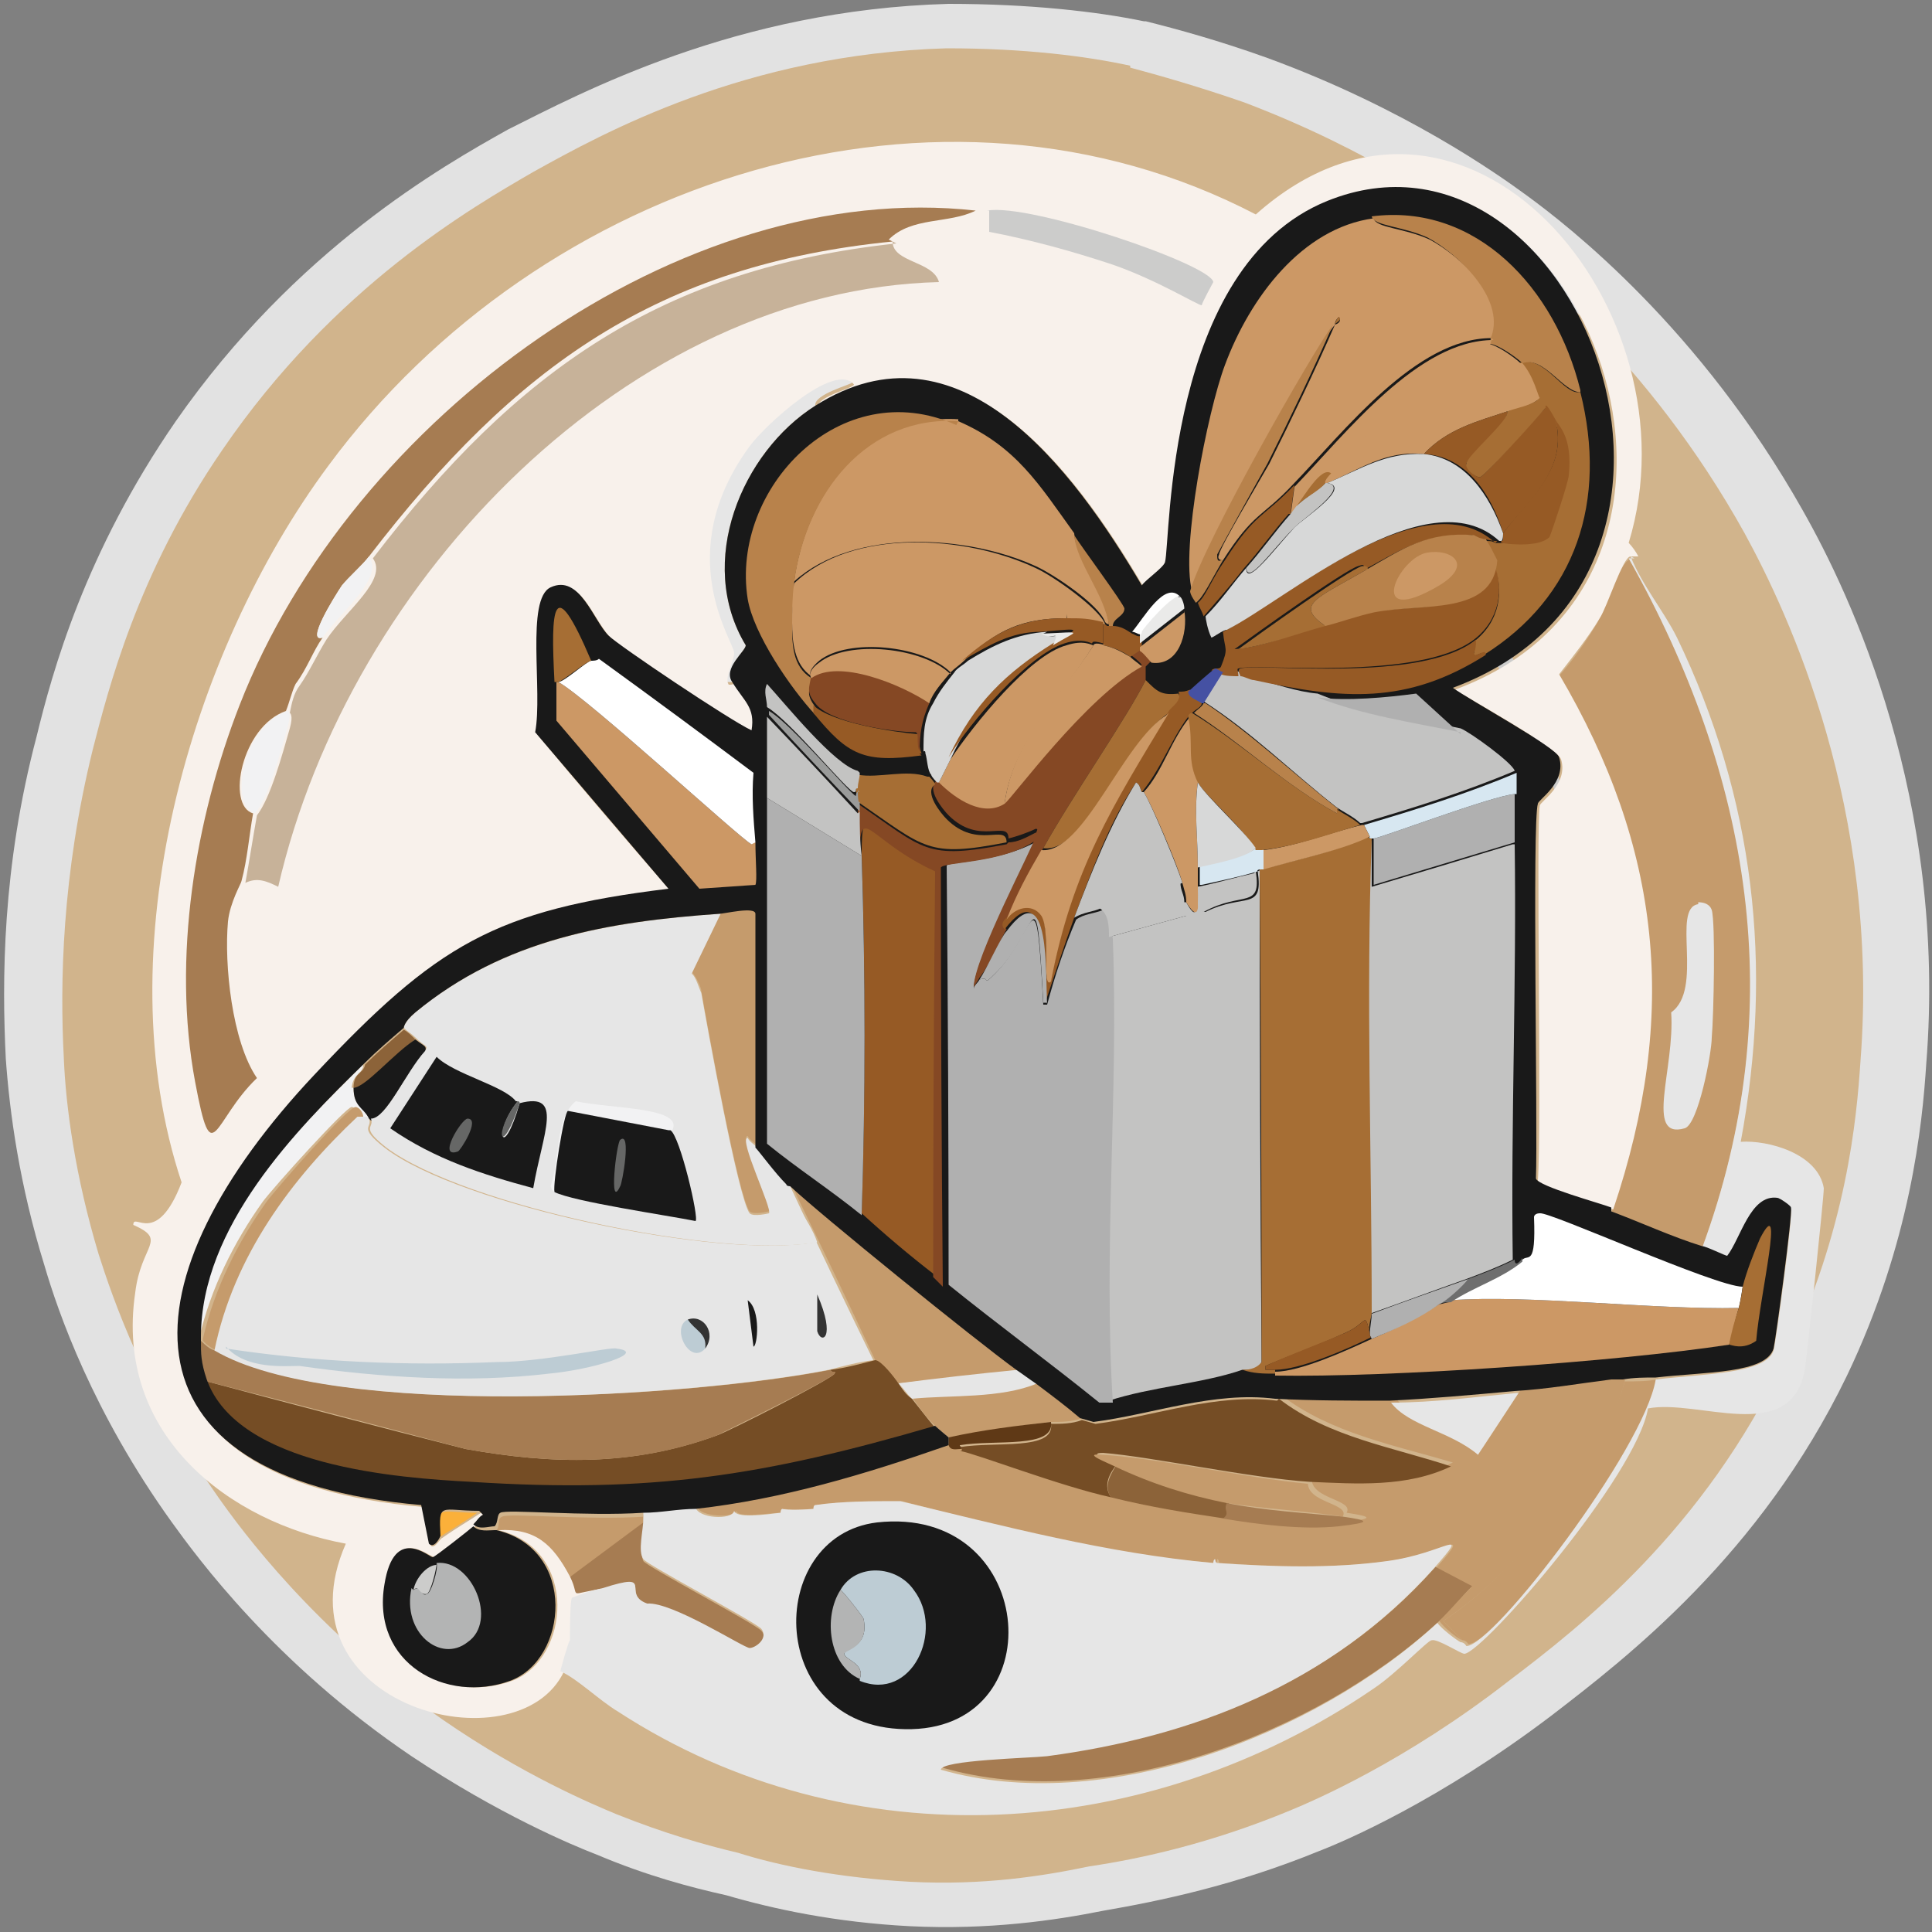 <?xml version="1.0" encoding="UTF-8"?><svg id="uuid-6ed90b05-a84b-4267-b07b-9264316aa489" xmlns="http://www.w3.org/2000/svg" viewBox="0 0 100 100"><rect x="0" y="0" width="100" height="100" fill="#808080" stroke="none"/><defs><style>.uuid-5c9bf6f5-909f-4cf7-9ace-f59d96560f7d{fill:#f2f2f3;}.uuid-5c9bf6f5-909f-4cf7-9ace-f59d96560f7d,.uuid-f8a794c2-5e5d-4012-9e64-eb3b9f0e9be1,.uuid-ac33a369-7a6b-420c-bc91-16b39910747a,.uuid-f8b10736-08ec-42f7-a3d5-43b2b2862298,.uuid-91470acf-7895-4985-87b2-b49be371c78f,.uuid-f56e3cbf-7a99-453e-bcb4-c462cb7c8841,.uuid-c8f9ddf1-fb63-4bec-9524-d1f078ea8f2a,.uuid-45ef1aac-7151-48e2-b443-ce65d4532773,.uuid-a67f0828-cee2-488d-977a-4a5b3153d079,.uuid-c3923acd-0cbf-4df3-9101-d12de0c34e3a,.uuid-381ac4a6-ce59-4199-ac67-d939b8e3d3b2,.uuid-31000b4f-116c-4431-be8b-b19d5c171c3d,.uuid-ab4c5e01-baaf-43b8-838b-7c4df7e19b78,.uuid-cf3bcee4-273c-4387-912b-09989e104b76,.uuid-ff0456f2-dc63-4c32-86e9-bf8fb4809536,.uuid-c6990f3f-b3b7-4d2e-8cbc-95d95506ca7c,.uuid-54694dde-12da-47f1-b3a8-8c875c4de221,.uuid-95dd3975-9733-4685-bd53-dab3e7d1eae8,.uuid-bb7dc467-895c-4cb5-9f6b-c5350811c334,.uuid-be77d401-e432-4ae8-9766-decf43c2991c,.uuid-f56960f3-5416-4b40-b40e-e2ccea5a91af,.uuid-84eb26d2-40e1-425f-8a88-565f9b9ef1d9,.uuid-7f298e5b-46ed-4659-be73-414766bc2081,.uuid-ae356e49-84f7-447b-91fb-034d33f9c87b,.uuid-8c8d05bf-8bad-499c-bf5f-7877d1b9126b,.uuid-1f21928e-3544-4d8e-a35a-d9ee441eb95b,.uuid-713c5962-4497-491c-a597-b06700d7db86,.uuid-2f4c33d3-d022-4357-bd34-f02d0d35d8f3,.uuid-501cc896-f55b-41a3-b698-38d0f0c5c9cc,.uuid-217df9d7-915c-42a4-ae2f-a18601ef06c7,.uuid-fdd0ae13-ddf3-42d1-9af0-eb066ea8e1d5,.uuid-699c8486-750f-40c7-af98-92b92f395430{stroke-width:0px;}.uuid-f8a794c2-5e5d-4012-9e64-eb3b9f0e9be1{fill:#c7b299;}.uuid-ac33a369-7a6b-420c-bc91-16b39910747a{fill:#b3b4b4;}.uuid-f8b10736-08ec-42f7-a3d5-43b2b2862298{fill:#6e6e6e;}.uuid-91470acf-7895-4985-87b2-b49be371c78f{fill:#754d25;}.uuid-f56e3cbf-7a99-453e-bcb4-c462cb7c8841{fill:#a66e34;}.uuid-c8f9ddf1-fb63-4bec-9524-d1f078ea8f2a{fill:#c59b6c;}.uuid-45ef1aac-7151-48e2-b443-ce65d4532773{fill:#f8f1eb;}.uuid-a67f0828-cee2-488d-977a-4a5b3153d079{fill:#9a9b9a;}.uuid-c3923acd-0cbf-4df3-9101-d12de0c34e3a{fill:#e6e6e6;}.uuid-381ac4a6-ce59-4199-ac67-d939b8e3d3b2{fill:#965a25;}.uuid-31000b4f-116c-4431-be8b-b19d5c171c3d{fill:#a67c52;}.uuid-ab4c5e01-baaf-43b8-838b-7c4df7e19b78{fill:#bdccd4;}.uuid-cf3bcee4-273c-4387-912b-09989e104b76{fill:#cc9865;}.uuid-ff0456f2-dc63-4c32-86e9-bf8fb4809536{fill:#d7d8d8;}.uuid-c6990f3f-b3b7-4d2e-8cbc-95d95506ca7c{fill:#666766;}.uuid-54694dde-12da-47f1-b3a8-8c875c4de221{fill:#8c6339;}.uuid-95dd3975-9733-4685-bd53-dab3e7d1eae8{fill:#333;}.uuid-bb7dc467-895c-4cb5-9f6b-c5350811c334{fill:#cccccb;}.uuid-be77d401-e432-4ae8-9766-decf43c2991c{fill:#fff;}.uuid-f56960f3-5416-4b40-b40e-e2ccea5a91af{fill:#c3c3c2;}.uuid-84eb26d2-40e1-425f-8a88-565f9b9ef1d9{fill:#b0b0b0;}.uuid-7f298e5b-46ed-4659-be73-414766bc2081{fill:#e2e2e2;}.uuid-ae356e49-84f7-447b-91fb-034d33f9c87b{fill:#d7e7f1;}.uuid-8c8d05bf-8bad-499c-bf5f-7877d1b9126b{fill:#854824;}.uuid-1f21928e-3544-4d8e-a35a-d9ee441eb95b{fill:#d1b48c;}.uuid-713c5962-4497-491c-a597-b06700d7db86{fill:#eaeae9;}.uuid-2f4c33d3-d022-4357-bd34-f02d0d35d8f3{fill:#b8824b;}.uuid-501cc896-f55b-41a3-b698-38d0f0c5c9cc{fill:#4551a3;}.uuid-217df9d7-915c-42a4-ae2f-a18601ef06c7{fill:#5f3916;}.uuid-fdd0ae13-ddf3-42d1-9af0-eb066ea8e1d5{fill:#191919;}.uuid-699c8486-750f-40c7-af98-92b92f395430{fill:#fbb03a;}</style></defs><path class="uuid-7f298e5b-46ed-4659-be73-414766bc2081" d="M59.3,1.1c1.6.4,3.8,1,6.3,1.9,7.1,2.6,11.9,6,13.4,7.1,2.2,1.6,9,6.9,14.3,16.3,2.5,4.4,7.5,15,6.4,28.7-.2,3.1-.8,9.2-4.1,16.1-4.5,9.3-11.4,14.6-15.3,17.6-5.8,4.4-10.7,6.5-12,7-4.4,1.8-8.3,2.6-11.2,3.1-2.5.5-5.9,1-10,.8-3.9-.2-7.1-.9-9.5-1.6-1.8-.4-4.1-1-6.7-2.1-1.3-.5-5.1-2.1-9.6-5.1-7.1-4.8-11.1-10.3-12.4-12.1-4.1-5.7-5.9-10.9-6.6-13.3-1.3-4.2-1.8-7.9-2-10.7-.2-4-.2-9.9,1.6-16.7.8-3.3,2.5-9.5,7.2-16.3,6.2-8.9,13.8-13.2,17.2-15.1C30.1,4.8,38.1.5,49.1.2c4.2,0,7.7.4,10.1.9Z"/><path class="uuid-1f21928e-3544-4d8e-a35a-d9ee441eb95b" d="M58.5,3.5c1.5.4,3.6,1,5.9,1.8,6.6,2.5,11.1,5.7,12.5,6.8,2,1.5,8.4,6.5,13.4,15.5,2.3,4.2,7,14.3,6,27.3-.2,3-.7,8.7-3.9,15.4-4.2,8.9-10.6,13.9-14.3,16.7-5.4,4.2-10.1,6.2-11.3,6.7-4.1,1.7-7.7,2.5-10.4,2.9-2.4.5-5.5,1-9.3.8-3.6-.2-6.7-.8-8.9-1.5-1.7-.4-3.8-1-6.3-2-1.2-.5-4.8-2-9-4.9-6.6-4.6-10.4-9.8-11.6-11.5-3.8-5.4-5.5-10.4-6.2-12.6-1.2-4-1.7-7.6-1.8-10.2-.2-3.8-.1-9.4,1.5-15.9.8-3.1,2.3-9.1,6.7-15.5,5.8-8.5,13-12.6,16.1-14.4,3.6-2,11-6.1,21.4-6.4,4,0,7.2.4,9.5.9Z"/><path class="uuid-bb7dc467-895c-4cb5-9f6b-c5350811c334" d="M81.2,43.2c-1.1-4.1-4.1-10.2-6.8-13.5-5.3-6.6-15.7-12-24.1-12.2-8.5-.2-18.8,4.8-24.5,11.1-3,3.4-6,8.8-7.4,13.2-.4,0,0-.9,0-1,1.2-5.2,2.9-9,6.5-13,4.9-5.4,14-10.4,21.2-11.2,13.4-1.4,28.1,7.3,33.3,19.8.4,1,2.1,6.2,2,6.8,0,0-.2,0-.3.1Z"/><path class="uuid-bb7dc467-895c-4cb5-9f6b-c5350811c334" d="M36.4,84.6c9.8,2.7,17.9,2.7,27.6-.5l.2.2c-2.2.7-4.3,1.9-6.5,2.5-6.1,1.6-13.1,1.1-19.1-.9-.8-.3-2.8-1-2.3-1.2Z"/><path class="uuid-31000b4f-116c-4431-be8b-b19d5c171c3d" d="M33.3,78.7c.1.5-.2,1.7,0,2.1.2.3,5.7,3.2,6.1,3.6.4.4-.2,1-.6,1-.3,0-4-2.4-5.3-2.3-1.4-.6.5-1.8-2.3-.8-2.2.3-1.3.6-1.9-.6l3.9-2.9Z"/><path class="uuid-c8f9ddf1-fb63-4bec-9524-d1f078ea8f2a" d="M33.3,78.4v.4l-3.9,2.9c-.9-1.7-1.8-2.5-3.7-2.5.2-.2,0-.6.3-.7.3-.2,4.4.2,7.4,0Z"/><path class="uuid-699c8486-750f-40c7-af98-92b92f395430" d="M24.7,78.3c-.7.5-1.4.9-2,1.3-.1-1.8,0-1.3,2-1.3Z"/><path class="uuid-c8f9ddf1-fb63-4bec-9524-d1f078ea8f2a" d="M83.5,71.5c-1.6,4-4.4,7.6-7.3,10.7l-1.9-1c2-2.3.5-.8-2.4-.4-2.9.4-5.9.3-8.8.1,0,0,0-.2-.1-.2,0,0,0,.2-.1.2-5.5-.4-10.9-1.8-16.2-3.2-1.5,0-3,0-4.4.2,0,0,0,.2-.1.2-1.3.1-1.5,0-1.6,0,0,0,0,.2-.1.2-.7,0-2.3.3-2.4-.1-.1.4-1.9.3-2-.2,4.5-.5,8.8-1.8,13.1-3.3,0,.4.4.2.6.2,1,.2,5.1,1.8,7.8,2.4,1.9.5,3.9.8,5.9,1.1,1.9.2,4.1.6,6,.4,1.7-.2,1.5-.3.2-.5.4-.7-1.9-.7-1.8-1.8,2.4.2,5.1.3,7.3-.8-3-.9-6.3-1.5-8.9-3.5,2,0,3.9.2,5.9.1.8,1.2,3,1.5,4.5,2.7l2.1-3.2c1.6-.1,3.3-.4,5-.6Z"/><path class="uuid-31000b4f-116c-4431-be8b-b19d5c171c3d" d="M76.2,82.1c-.6.6-1.1,1.3-1.7,1.8-6.4,5.9-17.4,10-25.7,7.6,0-.5,4.6-.6,5.5-.7,7.5-1,14.7-3.7,20-9.7l1.9,1Z"/><path class="uuid-c8f9ddf1-fb63-4bec-9524-d1f078ea8f2a" d="M85.8,71.3c-.6,3.6-8.4,13.8-9.8,13.8,0,0-.1-.2-.3-.2l-1-1c3.7-2.4,8.1-8,9.4-12.4.6,0,1.1,0,1.7-.1Z"/><path class="uuid-c8f9ddf1-fb63-4bec-9524-d1f078ea8f2a" d="M84.1,71.5c-1.2,4.5-5.7,10-9.4,12.4l1,1c-.3-.1-1-.7-1.2-1,.6-.6,1.1-1.2,1.7-1.8,2.9-3.1,5.7-6.7,7.3-10.7.2,0,.4,0,.6,0Z"/><path class="uuid-91470acf-7895-4985-87b2-b49be371c78f" d="M66.2,72.4c2.6,2,5.9,2.5,8.9,3.5-2.3,1.1-4.9.9-7.3.8-3.1-.2-8.2-1.3-10.7-1.5-.9,0,.4.4.7.6-.4.5-.7,1.1-.3,1.7-2.7-.6-6.8-2.2-7.8-2.4.2,0,0-.2,0-.2,1.8-.3,4.9.2,4.7-1.2.5,0,1.1,0,1.6-.2l.7.2c3.1-.4,6.2-1.6,9.4-1.2Z"/><path class="uuid-c8f9ddf1-fb63-4bec-9524-d1f078ea8f2a" d="M39.2,59.3c-.2-.2-.4-.3-.5-.5-.5,0,1.3,3.7,1.1,3.9,0,0-.8.2-1,0-.6-.8-2.2-9.7-2.5-11.4,0-.2-.3-.8-.5-1l1.5-3.1c.3,0,1.8-.5,2,0v12.1Z"/><path class="uuid-c3923acd-0cbf-4df3-9101-d12de0c34e3a" d="M78.6,72.1l-2.1,3.2c-1.4-1.2-3.6-1.5-4.5-2.7,2.2,0,4.4-.3,6.5-.5Z"/><path class="uuid-c8f9ddf1-fb63-4bec-9524-d1f078ea8f2a" d="M52.7,70.9q-3.1.4-6.2.7c-.2-.3-.9-1.1-1.2-1.2q-2.1-4.5-4.3-9c1.6,1.5,9.6,7.8,11.7,9.5Z"/><path class="uuid-c8f9ddf1-fb63-4bec-9524-d1f078ea8f2a" d="M56,73.4c-.5.2-1.1.2-1.6.2-1.8.2-3.5.5-5.3.8,0,0-.6-.5-.7-.6-.5-.5-.8-.9-1.2-1.5,2.1-.2,4.7,0,6.5-.8.8.6,1.5,1.2,2.3,1.8Z"/><path class="uuid-c3923acd-0cbf-4df3-9101-d12de0c34e3a" d="M53.7,71.6c-1.9.8-4.5.6-6.5.8-.3-.3-.4-.5-.7-.8q3.1-.4,6.2-.7c.3.2.7.5,1,.7Z"/><path class="uuid-217df9d7-915c-42a4-ae2f-a18601ef06c7" d="M54.4,73.6c.2,1.4-2.9.9-4.7,1.2-.1,0,.2.2,0,.2-.2,0-.5.1-.6-.2,0-.1,0-.3,0-.4,1.8-.4,3.5-.6,5.3-.8Z"/><path class="uuid-c8f9ddf1-fb63-4bec-9524-d1f078ea8f2a" d="M84.3,28.9c6.4,11.2,8.4,23.2,3.8,35.7-1.6-.5-3.2-1.2-4.7-1.8,3.4-10.1,2.5-18.7-2.8-27.7.8-.9,1.5-1.9,2.1-2.9.3-.6,1.2-3.1,1.6-3.2Z"/><path class="uuid-c3923acd-0cbf-4df3-9101-d12de0c34e3a" d="M87.9,46.7c.3,0,.6.1.7.4.2.7.1,5.5,0,6.6,0,.8-.7,4.5-1.4,4.7-2.1.6-.5-3.1-.7-6,1.7-1.2,0-5.4,1.4-5.6Z"/><path class="uuid-c3923acd-0cbf-4df3-9101-d12de0c34e3a" d="M42.2,21c-3.8,2.4-6.2,8.1-3.6,12.4,0,.3-1.1,1.1-.7,1.9,0,0-.3,0-.3,0-.1-.3.4-1.2.3-1.6,0-.6-3.4-5,.8-10.7.8-1.1,4.4-4.3,5.4-3.2,0,.1-2,.6-1.9,1.2Z"/><path class="uuid-45ef1aac-7151-48e2-b443-ce65d4532773" d="M84.7,28.8c-.1,0-.2,0-.3,0-.4,0-1.2,2.6-1.6,3.2-.6,1-1.4,2-2.1,2.9,5.3,9,6.2,17.6,2.8,27.7-.6-.2-3.8-1.1-3.9-1.5.2-2.6-.1-18.5.1-19.4,0-.2,1.5-1.1,1.1-2.4-.2-.6-4.7-3.1-5.5-3.6,16-5.9,6.4-30.4-6.5-25.2-8.4,3.4-8.1,17.6-8.4,18.7,0,.2-1,.9-1.2,1.2-3.6-6.1-9.4-14-16.9-9.3,0-.6,1.9-1,1.9-1.2-1-1.2-4.6,2.1-5.4,3.2-4.1,5.6-.8,10.1-.8,10.7,0,.4-.5,1.3-.3,1.6,0,.1.3,0,.3,0,.6,1,1.2,1.3,1,2.5-1.1-.5-6.9-4.4-7.4-4.9-.9-.9-1.5-3.2-3-2.5-1.4.6-.4,5.4-.8,7.5q3.4,4.1,6.9,8.1c-9.1,1.2-12,2.9-18.3,9.6-9.9,10.5-10.7,20.9,5.5,22.3l.4,2c.2.2.5-.4.6-.4.7-.5,1.4-.9,2-1.3l.2.2c-.2.1-.3.4-.5.5,0,0-2,1.6-2.1,1.6-.3,0-2-1.7-2.5,1.4-.7,4.1,3.2,6.2,6.5,5,3-1.1,3.5-6.8-.7-7.8h0c1.9-.1,2.8.7,3.7,2.4.6,1.2-.3.9,1.9.6-.5.2-1.1.4-1.6.5-.2.2,0,1.8-.1,2.2,0,.2-.4,1.6-.5,1.6-2.4,5.1-15,1.8-11.3-6.6-6-1.1-12-5.6-10.9-13,.3-2.5,1.7-2.7-.1-3.5,0-.7,1.2,1.2,2.5-2.2-4-12,.4-27.4,7.6-37.1,11-14.9,31.7-21.5,48-13,10.8-9.6,23,4.9,19.3,17,.2.2.4.5.5.7Z"/><path class="uuid-f8a794c2-5e5d-4012-9e64-eb3b9f0e9be1" d="M46.2,12.5c0,1.1,2.1,1,2.4,2.1-15.9.4-30.5,15.2-34.2,31.3-.6-.3-1.1-.5-1.7-.2.2-1.1.4-2.4.6-3.5.7-.9,1.3-3.1,1.7-4.5.2-.7,0-.8,0-.8.1-.5.2-1,.5-1.4.5-.7.9-1.6,1.4-2.4,1-1.5,3.2-3.1,2.4-4.2,7.5-9.8,15-15,27.1-16.3Z"/><path class="uuid-31000b4f-116c-4431-be8b-b19d5c171c3d" d="M46.2,12.5c-12.1,1.2-19.5,6.4-27.1,16.3-.3.4-1,1.1-1.4,1.5-.4.6-1.9,3-1,2.7-.5.7-.8,1.6-1.4,2.4-.2.4-.3.9-.5,1.4-2.3.8-3.1,4.9-1.7,5.3-.2,1.1-.3,2.4-.6,3.5,0,.1-.6,1.1-.7,2.1-.2,2.2.2,6.2,1.5,8.1-2.3,2.2-2.3,5-3.2.2-1.2-6.4,0-13.6,2.3-19.5,5.8-14.9,22.9-27.3,38.1-25.6-1.4.7-3.3.3-4.5,1.5Z"/><path class="uuid-bb7dc467-895c-4cb5-9f6b-c5350811c334" d="M51.1,10.9c2.2-.4,11.6,2.8,11.7,3.7,0,0-.6,1.1-.6,1.2-.2,0-2.3-1.3-4.6-2.1-2.1-.7-4.3-1.3-6.4-1.7v-1.1Z"/><path class="uuid-5c9bf6f5-909f-4cf7-9ace-f59d96560f7d" d="M13.2,42.1c-1.4-.4-.6-4.6,1.7-5.3,0,0,.2,0,0,.8-.4,1.4-1,3.7-1.7,4.5Z"/><path class="uuid-5c9bf6f5-909f-4cf7-9ace-f59d96560f7d" d="M16.7,33c-.9.3.6-2.1,1-2.7.3-.4,1.1-1.1,1.4-1.5.8,1.1-1.4,2.8-2.4,4.2Z"/><path class="uuid-fdd0ae13-ddf3-42d1-9af0-eb066ea8e1d5" d="M25.7,79.2c4.2,1,3.7,6.7.7,7.8-3.3,1.2-7.2-.9-6.5-5,.5-3.1,2.3-1.4,2.5-1.4.1,0,2-1.5,2.1-1.6.3.3.8.2,1.1.2Z"/><path class="uuid-ac33a369-7a6b-420c-bc91-16b39910747a" d="M21.4,82.3c.4-.3.4.4.7.2.2,0,.6-1.3.5-1.6,1.8-.2,3.2,3,1.6,4.1-1.4,1.1-3.4-.5-2.9-2.8Z"/><path class="uuid-bb7dc467-895c-4cb5-9f6b-c5350811c334" d="M22.6,80.9c0,.3-.3,1.5-.5,1.6-.4.1-.4-.5-.7-.2.1-.6.7-1.3,1.2-1.3Z"/><path class="uuid-54694dde-12da-47f1-b3a8-8c875c4de221" d="M63.6,77.8c-.2.5.2.6-.2.8-2-.3-3.9-.6-5.9-1.1-.4-.6,0-1.2.3-1.7,1.8.9,3.8,1.6,5.8,1.9Z"/><path class="uuid-c8f9ddf1-fb63-4bec-9524-d1f078ea8f2a" d="M67.7,76.7c-.1,1.1,2.2,1.1,1.8,1.8-2-.3-4-.4-6-.7-2-.4-3.9-1-5.8-1.9-.4-.2-1.7-.7-.7-.6,2.5.1,7.5,1.2,10.7,1.5Z"/><path class="uuid-31000b4f-116c-4431-be8b-b19d5c171c3d" d="M69.5,78.5c1.4.2,1.5.3-.2.5-1.9.2-4.2-.1-6-.4.4-.3,0-.4.2-.8,2,.4,4,.5,6,.7Z"/><path class="uuid-c3923acd-0cbf-4df3-9101-d12de0c34e3a" d="M84.4,28.8c.6,1.5,1.7,2.8,2.4,4.2,4,8.3,5,17,3.3,26.1,1.4-.1,4,.6,4.3,2.4,0,.5-.9,9-1,9.5-.8,3.8-5.5,1.4-8.1,1.9-.6,3.5-8.5,12.6-9.5,12.7-.2,0-1.4-.8-1.7-.7-.2,0-1.8,1.7-3,2.5-11.7,8-27.1,9-39.1,1.2-1-.6-2.1-1.7-3-2.1,0,0,.4-1.5.5-1.6,0-.4,0-2,.1-2.2.5-.2,1.1-.4,1.6-.5,2.8-.9.9.3,2.3.8,1.3-.1,5,2.3,5.3,2.3.3,0,1-.5.6-1-.4-.4-5.9-3.3-6.1-3.6-.3-.4,0-1.5,0-2.1v-.4c.9,0,1.8-.1,2.7-.2.1.6,1.9.7,2,.2.1.4,1.6.2,2.4.1,0,0,0-.2.1-.2,0,0,.3.1,1.6,0,0,0,0-.2.1-.2,1.4-.2,2.9-.2,4.4-.2,5.4,1.3,10.7,2.7,16.2,3.2,0,0,0-.2.1-.2,0,0,0,.2.1.2,2.9.2,5.9.3,8.8-.1,3-.4,4.4-1.9,2.4.4-5.4,6-12.5,8.7-20,9.7-.9.1-5.5.2-5.5.7,8.3,2.4,19.3-1.7,25.7-7.6.2.3,1,.9,1.2,1,.2,0,.3.2.3.2,1.4,0,9.2-10.2,9.8-13.8,2.6-.3,5.7-.3,6.1-1.5.1-.3,1-6.9.9-7.3,0-.2-.6-.5-.7-.5-1.4-.2-1.9,2.1-2.6,3,0,0-1.1-.4-1.3-.5,4.6-12.5,2.5-24.5-3.8-35.7.1,0,.2,0,.3,0Z"/><path class="uuid-fdd0ae13-ddf3-42d1-9af0-eb066ea8e1d5" d="M45.4,78.8c8.2-.9,9.2,10.5,1.8,10.7-7.6.2-7.7-10-1.8-10.7Z"/><path class="uuid-ab4c5e01-baaf-43b8-838b-7c4df7e19b78" d="M44.5,86.9c.3-.8-.8-1-.8-1.3,0-.3,1.3-.3,1-1.8,0-.1-1.2-1.6-1.2-1.5.8-1.4,2.9-1.3,3.8,0,1.6,2.1-.1,5.8-2.8,4.7Z"/><path class="uuid-ac33a369-7a6b-420c-bc91-16b39910747a" d="M44.5,86.9c-1.6-.7-1.9-3.2-1-4.6,0-.1,1.2,1.4,1.2,1.5.3,1.5-1,1.6-1,1.8,0,.3,1.1.5.8,1.3Z"/><path class="uuid-91470acf-7895-4985-87b2-b49be371c78f" d="M45.3,70.4c.3,0,1,.9,1.2,1.2.2.3.4.6.7.8.4.5.7.9,1.2,1.5-8.9,2.6-14.7,3.5-24,2.9-3.8-.2-12.1-.8-13.7-5.3q6.7,1.8,13.4,3.5c4.5.8,8.6.9,13-.7.6-.2,5.9-2.9,6.1-3.2.1-.2-.2,0-.2-.2.8-.1,1.5-.3,2.3-.5Z"/><path class="uuid-31000b4f-116c-4431-be8b-b19d5c171c3d" d="M11.2,69.9c6.1,3.6,24.7,2.4,31.8,1,0,.2.3,0,.2.2-.2.3-5.5,2.9-6.1,3.2-4.3,1.6-8.5,1.5-13,.7q-6.7-1.8-13.4-3.5c-.3-.8-.3-1.2-.3-2.1.5.5.7.5.8.5Z"/><path class="uuid-5c9bf6f5-909f-4cf7-9ace-f59d96560f7d" d="M18.3,56.3c0,1,.5.9.8,1.6h-.5c0-.3-.2-.6-.4-.6-.3,0-4,4.1-4.6,4.9-1.5,2.1-2.7,4.5-3.3,7.1,0-5.7,4.8-10.6,8.5-14.2,0,.5-.5.4-.6,1.2Z"/><path class="uuid-c8f9ddf1-fb63-4bec-9524-d1f078ea8f2a" d="M18.7,57.8c-3.4,3.2-6.5,7.3-7.4,12.1,0,0-.3,0-.8-.5,0,0,0,0,0-.1.6-2.6,1.8-5,3.3-7.1.6-.8,4.2-4.9,4.6-4.9.2,0,.4.3.4.5Z"/><path class="uuid-c3923acd-0cbf-4df3-9101-d12de0c34e3a" d="M19.1,57.9c.2.5-.6.4.8,1.5,3.9,3,17.3,5.8,22.3,4.9-.4-1.1-1.6-2.4-1.5-3,0,0,.2,0,.2.1q2.1,4.5,4.3,9c-.8.1-1.5.3-2.3.5-7.1,1.4-25.7,2.6-31.8-1,1-4.9,4-8.9,7.4-12.1h.5Z"/><path class="uuid-ab4c5e01-baaf-43b8-838b-7c4df7e19b78" d="M11.7,69.8c4.6.7,9.3.9,14,.7,2.4,0,5.9-.8,6.2-.7,1.7.2-1.3,1.1-3.5,1.3-4.2.5-8.7.2-12.9-.4-.7,0-2.8.2-3.8-1Z"/><path class="uuid-ab4c5e01-baaf-43b8-838b-7c4df7e19b78" d="M36.5,69.8c-.8.9-1.8-1.1-.9-1.5.4.5,1,.7.9,1.5Z"/><path class="uuid-95dd3975-9733-4685-bd53-dab3e7d1eae8" d="M42.3,67c1,2.3.2,2.6,0,1.9,0-.1,0-1.9,0-1.9Z"/><path class="uuid-fdd0ae13-ddf3-42d1-9af0-eb066ea8e1d5" d="M38.7,67.3c.7.5.5,2.4.3,2.4l-.3-2.4Z"/><path class="uuid-95dd3975-9733-4685-bd53-dab3e7d1eae8" d="M36.5,69.8c.1-.8-.5-.9-.9-1.5.8-.3,1.5.7.9,1.5Z"/><path class="uuid-54694dde-12da-47f1-b3a8-8c875c4de221" d="M20.9,53.3c.2.1.4.3.6.5-1,.7-2.6,2.6-3.2,2.5,0-.8.5-.7.6-1.2.7-.7,1.3-1.2,2-1.8Z"/><path class="uuid-fdd0ae13-ddf3-42d1-9af0-eb066ea8e1d5" d="M19.1,57.9c-.3-.6-.8-.6-.8-1.6.6,0,2.1-1.8,3.2-2.5.5.4.6.3.5.7-1,1-2,3.4-2.8,3.5Z"/><path class="uuid-c3923acd-0cbf-4df3-9101-d12de0c34e3a" d="M37.3,47.3l-1.5,3.1c.2.1.4.8.5,1,.3,1.7,1.9,10.6,2.5,11.4.2.2,1,0,1,0,.2-.2-1.6-3.9-1.1-3.9.1.2.3.3.5.5.2.2,1,1.4,1.6,1.9-.1.5,1.1,1.8,1.5,3-5,.9-18.3-1.9-22.3-4.9-1.4-1.1-.6-1-.8-1.5.8,0,1.8-2.4,2.8-3.5.2-.3,0-.2-.5-.7-.2-.2-.4-.3-.6-.5,0,0,0-.3.6-.8,4.6-3.8,10.1-4.7,15.7-5.1Z"/><path class="uuid-5c9bf6f5-909f-4cf7-9ace-f59d96560f7d" d="M34.7,58.5l-5.2-1c-.2,0-.9,3.8-.7,4.2-.1,0-.2,0-.3-.3.5-1.4.2-3.5,1.3-4.4,1.9.4,5.6.3,5,1.5Z"/><path class="uuid-fdd0ae13-ddf3-42d1-9af0-eb066ea8e1d5" d="M26.8,57c-1.3,1.6-.8,3.2.1.1,2.3-.6,1.2,1.5.7,4.4-2.6-.7-5.1-1.5-7.4-3.1l2.4-3.7c.9.9,3.5,1.5,4.1,2.3Z"/><path class="uuid-c6990f3f-b3b7-4d2e-8cbc-95d95506ca7c" d="M26.9,57.1c-1,3-1.4,1.5-.1-.1,0,0,.1,0,.1.1Z"/><path class="uuid-c6990f3f-b3b7-4d2e-8cbc-95d95506ca7c" d="M24.2,57.9c.7,0-.4,1.7-.5,1.7-1.1.4.2-1.7.5-1.7Z"/><path class="uuid-fdd0ae13-ddf3-42d1-9af0-eb066ea8e1d5" d="M34.7,58.5c.5.3,1.5,4.6,1.3,4.7-1.5-.3-6.3-1-7.3-1.5-.1-.4.5-4.2.7-4.2l5.2,1Z"/><path class="uuid-c6990f3f-b3b7-4d2e-8cbc-95d95506ca7c" d="M32.1,59c.6-.5.1,2.3,0,2.4-.6,1.3-.2-2.2,0-2.4Z"/><path class="uuid-fdd0ae13-ddf3-42d1-9af0-eb066ea8e1d5" d="M83.4,62.7c1.6.6,3.1,1.3,4.7,1.8.2,0,1.2.5,1.3.5.7-.9,1.2-3.2,2.6-3,.1,0,.7.4.7.5.1.3-.8,6.9-.9,7.3-.4,1.3-3.5,1.2-6.1,1.5-.6,0-1.1,0-1.7.1-.2,0-.4,0-.6,0-1.6.2-3.3.5-5,.6-2.2.2-4.4.4-6.5.5-2,0-3.9,0-5.9-.1-3.2-.4-6.3.8-9.4,1.2l-.7-.2c-.7-.6-1.5-1.2-2.3-1.8-.3-.2-.7-.5-1-.7-2.2-1.6-10.1-8-11.7-9.5,0,0-.2,0-.2-.1-.6-.6-1.4-1.7-1.6-1.9v-12.1c0-.4-1.6,0-1.9,0-5.7.4-11.1,1.3-15.7,5.1-.6.5-.6.8-.6.8-.7.6-1.4,1.2-2,1.8-3.6,3.5-8.5,8.5-8.5,14.2,0,0,0,0,0,.1,0,.8,0,1.2.3,2.1,1.6,4.5,9.9,5.1,13.7,5.3,9.3.6,15.1-.3,24-2.9.1.1.7.6.7.6,0,0,0,.2,0,.4-4.3,1.5-8.6,2.8-13.1,3.3-.9,0-1.8.2-2.7.2-3,.2-7.1-.2-7.4,0-.2.1-.1.5-.3.7h0c-.3,0-.8.2-1.1-.1.2-.2.3-.4.5-.5l-.2-.2c-2,0-2.1-.5-2,1.3,0,0-.3.7-.6.4l-.4-2c-16.2-1.4-15.4-11.8-5.5-22.3,6.3-6.7,9.3-8.5,18.3-9.6l-6.9-8.1c.4-2.1-.5-6.9.8-7.5,1.5-.7,2.2,1.7,3,2.5.5.5,6.3,4.4,7.4,4.9.2-1.2-.4-1.5-1-2.5-.5-.7.7-1.6.7-1.9-2.6-4.3-.2-10,3.6-12.4,7.4-4.7,13.3,3.2,16.9,9.3.2-.3,1.1-.9,1.2-1.2.3-1.1,0-15.3,8.4-18.7,12.9-5.2,22.4,19.3,6.5,25.2.8.6,5.4,3.1,5.5,3.6.4,1.3-1.1,2.2-1.1,2.4-.3.9,0,16.8-.1,19.4.1.4,3.4,1.3,3.9,1.5Z"/><path class="uuid-cf3bcee4-273c-4387-912b-09989e104b76" d="M75.1,67.3c4-.3,10.5.5,14.9.4-.2.6-.3,1.3-.5,1.9-5.9.9-17.6,1.7-23.5,1.6v-.2c1.3,0,3.7-1.1,5-1.7,1.2-.5,2.4-1.1,3.5-1.8.2,0,.3-.1.6-.1Z"/><path class="uuid-be77d401-e432-4ae8-9766-decf43c2991c" d="M90.2,66.6c0,0-.1.7-.2,1.1-4.4.1-10.9-.7-14.9-.4,1.2-.7,2.6-1.1,3.7-2.1.3-.3.7.4.6-2.2,0-.1.1-.2.3-.2.5-.1,9.1,3.8,10.5,3.8Z"/><path class="uuid-f56e3cbf-7a99-453e-bcb4-c462cb7c8841" d="M89.5,69.6c.1-.6.3-1.3.5-1.9.1-.4.2-1,.2-1.1.2-.8.6-1.8.9-2.5,1.3-2.5,0,2.9-.2,5.3-.7.5-1.3.2-1.4.2Z"/><path class="uuid-cf3bcee4-273c-4387-912b-09989e104b76" d="M28.9,35.3c1.6.9,9.4,8.1,10,8.4,0,0,0-.1.2-.1,0,.9.1,2,0,2.2l-2.9.2-7.4-8.7c0-.7,0-1.3,0-2,0,0,.2,0,.2,0Z"/><path class="uuid-be77d401-e432-4ae8-9766-decf43c2991c" d="M39.1,43.6c0,0-.2.1-.2.1-.6-.3-8.4-7.5-10-8.4.3,0,1.5-1.1,1.7-1.1.1,0,.3,0,.4-.1q4,2.9,8,5.9c-.1,1.2,0,2.4.1,3.6Z"/><path class="uuid-f56e3cbf-7a99-453e-bcb4-c462cb7c8841" d="M30.6,34.2c-.2,0-1.4,1-1.7,1.1,0,0-.2,0-.2,0-.2-3.8-.1-5.8,1.9-1.1Z"/><path class="uuid-f56960f3-5416-4b40-b40e-e2ccea5a91af" d="M65.2,45q0,12.8.1,25.5c-.3.5-.8.4-1,.4-2,.7-4.8.9-6.9,1.6-.5-8,.3-16,0-24l4-1.1c-.2-.3,0-.5,0-.7.7,1.3.5-.2.6-.8h.1c0,.5-.2,1.3.3,1.3,2-1,3,0,2.7-2.1,0,0,0,0,.2-.1Z"/><path class="uuid-84eb26d2-40e1-425f-8a88-565f9b9ef1d9" d="M53.6,43.4c0,.4-3.2,6.2-3.2,7.8,0-.2.2-.3.3-.5.6-.2.1.4.8-.3,2.1-2.1,2.1-5.7,2.5,1.6h.2c.4-1.5.9-3,1.5-4.4.4-.3.9-.3,1.4-.5.4.2.4,1,.5,1.5.3,8-.5,16,0,24h-.7c-2.6-2.1-5.2-4-7.8-6.1q0-10.8-.1-21.7c.1-.2,3.1-.2,4.9-1.4Z"/><path class="uuid-f56960f3-5416-4b40-b40e-e2ccea5a91af" d="M78.4,43.7c.1,7.2-.2,14.3-.1,21.5-.8.4-1.6.7-2.4,1-1.7.6-3.3,1.2-5,1.8,0-8.2-.3-16.3,0-24.5,0,0,0,0,.1,0v2.4q3.7-1.1,7.3-2.2Z"/><path class="uuid-f56e3cbf-7a99-453e-bcb4-c462cb7c8841" d="M71,43.4c-.3,8.2,0,16.3,0,24.5,0,.3-.2.7-.1,1.1-.3-1.2-.1-.5-1.3,0-1.3.6-2.7,1.1-4.1,1.7v.2c.2,0,.3,0,.5,0v.2c-.6,0-1.1,0-1.7-.2.2,0,.7,0,1-.4q0-12.8-.1-25.5s0,0,.1,0c1.8-.5,4.1-1,5.5-1.7,0,0,0,0,.1.1Z"/><path class="uuid-cf3bcee4-273c-4387-912b-09989e104b76" d="M77.2,17.5c-3.9,0-7.6,4.8-10.3,7.6-1.6,1.7-2,1.4-3.6,3.9-.2,0-.3-.1-.2-.3,0-.3,2.2-4,2.6-4.7,1.1-2.2,2.4-4.9,3.4-7.2,0,0,.4-.1.2-.4-.2.2-.2.3-.2.4-1.1,1.3-6.7,11.3-7.4,13.8-.6-2.2.8-9.3,1.7-11.7,1.3-3.5,4-7.1,7.7-7.6.1.5,1.6.5,2.9,1.1,1.5.8,4.1,3.1,3.3,5.1Z"/><path class="uuid-cf3bcee4-273c-4387-912b-09989e104b76" d="M49.6,21.8c3,1.3,4.2,3.3,6,5.8.1,1.4,1.6,3.1,1.8,4.7-.1,0-.1,0-.2-.1-.3-.9-2.7-2.5-3.6-2.9-3.5-1.6-9.4-2-12.5.8.6-4.6,3.8-8.7,8.5-8.4Z"/><path class="uuid-f56960f3-5416-4b40-b40e-e2ccea5a91af" d="M64.2,34.9c.2,0,.4.2.7.2,1.1.3,2.2.7,3.3.8,2.4,1,5,1.3,7.4,1.8.5.2,2.7,1.8,2.8,2.2-2.6,1.1-5.2,1.9-7.9,2.7,0,0,0,0-.1,0-.3-.3-.9-.6-1.2-.8-2.3-1.8-4.4-3.9-6.9-5.5l1-1.6c.2,0,.7,0,.9.1Z"/><path class="uuid-381ac4a6-ce59-4199-ac67-d939b8e3d3b2" d="M77.5,28c-.2,0-.2,0-.7-.1-.3,0-.6-.2-.6-.2-2.4-.1-3.6.7-5.6,1.8,0-.3,0-.3-.3-.2-.7.2-5.3,3.5-6.4,4.3,1.5-.1,3-.8,4.5-1.2.8-.2,1.7-.5,2.5-.7,2.4-.5,6.2.2,6.4-2.7.6,1.5.3,3.1-1,4.1-2.9,2.2-11.3,1.2-12.2,1.5-.1,0,0,.2,0,.4-.2,0-.7,0-.9-.1-.1,0-.3-.2-.5-.2.2-.2.4,0,.5-.2.4-1,.2-.8.1-1.8,3-1.5,10.4-8,14.1-4.6Z"/><path class="uuid-2f4c33d3-d022-4357-bd34-f02d0d35d8f3" d="M49.6,21.8c-4.7-.3-7.9,3.7-8.5,8.4,0,.7-.1,1.3-.1,2.1,0,1,0,2.2,1,2.8-.1.7-.3.8.2,1.5v.4c-1.3-1.4-3.2-4.2-3.5-6-.9-5.7,4.8-11.7,10.8-9Z"/><path class="uuid-8c8d05bf-8bad-499c-bf5f-7877d1b9126b" d="M59.6,34.2l-.3.3c0,.2,0,.6,0,.7-1,2-3.8,6-5.3,8.7-.7,1.2-1.3,2.4-1.8,3.6,0,0-.4.3-.1.6-.2.3-.9,1.9-1.4,2.5-.1.2-.2.3-.3.5,0-1.5,3.1-7.3,3.2-7.8,0-.3.2-.4,0-.4-.4.2-1,.4-1.4.5,0-1-1.5.4-3.1-1.2-.3-.3-1.2-1.4-.6-1.8,0,0,0,0,.1,0,.9.9,2.3,1.8,3.4,1.1.4-.3,4.3-5.5,7.1-7.1-.2-.2-.4-.4-.6-.5l.6-.4s.5.5.6.6Z"/><path class="uuid-f56e3cbf-7a99-453e-bcb4-c462cb7c8841" d="M81.8,20.3c1.4,5.6-.2,10.6-5,13.6,0-.3-.5.2-.6,0,0,0,.2,0,.1-.7,1.3-1,1.6-2.6,1-4.1-.1-.4-.4-.8-.6-1.1.5,0,.5,0,.7.1,0,0,0,0,.1,0,.6,0,2,.2,2.5-.3.1-.1,1-2.9,1-3.2.2-2-.4-2.4-.7-2.9-.6-1.1-.4-.6-.5-.6-.3-.5-.3-.5-.3-.5,0,0-.3-1.2-.9-1.8,1.2-.5,2.2,1.4,3,1.5Z"/><path class="uuid-2f4c33d3-d022-4357-bd34-f02d0d35d8f3" d="M81.8,20.3c-.9,0-1.9-1.9-3-1.5-.3-.3-1.3-1-1.7-1,.1-.1,0-.3.1-.4.7-2-1.8-4.3-3.3-5.1-1.3-.6-2.8-.6-2.9-1.1,5.4-.7,9.5,3.7,10.8,9Z"/><path class="uuid-84eb26d2-40e1-425f-8a88-565f9b9ef1d9" d="M78.4,41.1c0,.8,0,1.7,0,2.5l-7.3,2.2v-2.4c.3,0,6.1-2.2,7.3-2.3Z"/><path class="uuid-f56e3cbf-7a99-453e-bcb4-c462cb7c8841" d="M48.1,40.2s.3.3.3.4c-.6.4.3,1.5.6,1.8,1.6,1.6,3.1.2,3.1,1.2-4.1.8-4.2.3-7.7-2.1,0,0,0,.2-.1-.6,0-.3,0-.6.1-.8,1.1.2,2.5-.3,3.6.1Z"/><path class="uuid-f56e3cbf-7a99-453e-bcb4-c462cb7c8841" d="M61,35.9c.2.4-.3.7-.5,1-2.3,1.5-4.3,7.3-6.5,7,1.5-2.7,4.3-6.7,5.3-8.7.6.6.8.8,1.7.7Z"/><path class="uuid-381ac4a6-ce59-4199-ac67-d939b8e3d3b2" d="M76.9,33.9c-4.1,2.6-7.4,2.3-12,1.3-.2,0-.5-.2-.7-.2,0-.1-.2-.3,0-.4.9-.3,9.4.8,12.2-1.5,0,.6-.1.6-.1.7,0,.3.5-.2.6,0Z"/><path class="uuid-381ac4a6-ce59-4199-ac67-d939b8e3d3b2" d="M48.4,66c-1.3-1-2.6-2.1-3.8-3.2.2-6.2.2-12.4,0-18.6,0-3.1.4-.9,3.9.7q0,10.5-.1,21Z"/><path class="uuid-8c8d05bf-8bad-499c-bf5f-7877d1b9126b" d="M52.2,43.6c.5,0,1-.3,1.4-.5.2,0,.1,0,0,.4-1.7,1.2-4.7,1.1-4.9,1.4q0,10.8.1,21.7c-.2-.2-.3-.3-.5-.5q0-10.5.1-21c-3.5-1.6-3.9-3.7-3.9-.7,0-.8,0-1.5-.1-2.3,0-.2,0-.3,0-.5,3.5,2.4,3.5,2.9,7.7,2.1Z"/><path class="uuid-381ac4a6-ce59-4199-ac67-d939b8e3d3b2" d="M62.2,36.4c0,.2-.3.3-.5.5,0,0-.1.1-.2.2-.9,1.2-1.4,2.7-2.4,3.9-.1-.2-.1-.4-.3-.5-1.4,2.1-2.3,4.6-3.2,7-.5,1.4-1,2.9-1.5,4.4-.1-1.4.2-6.8-2.1-3.8-.3-.3.1-.6.1-.6.4-.6,1.3-.9,1.8-.2.5.8,0,3.9.5,3.4,1.1-5.8,3.2-9.1,6.1-13.9.1-.2.7-.5.5-1,.3,0,.3,0,.6-.1,0,.4.4.4.7.6Z"/><path class="uuid-2f4c33d3-d022-4357-bd34-f02d0d35d8f3" d="M63.3,29c-.6,1-1,1.9-1.4,2.2,0,0-.3-.4-.3-.6.7-2.5,6.4-12.5,7.4-13.8-1,2.3-2.3,5-3.4,7.2-.4.7-2.5,4.5-2.6,4.7,0,.2,0,.4.2.3Z"/><path class="uuid-381ac4a6-ce59-4199-ac67-d939b8e3d3b2" d="M66.7,26.6c-.8.9-1.5,1.9-2.3,2.8-.7.9-1.4,1.7-2.1,2.5-.1-.3-.2-.4-.3-.7.4-.3.7-1.2,1.4-2.2,1.6-2.5,2-2.2,3.6-3.9l-.2,1.5Z"/><path class="uuid-381ac4a6-ce59-4199-ac67-d939b8e3d3b2" d="M47.6,39s0,0,.1.1c-3,.4-3.8,0-5.6-2.2v-.4c.9.9,4.2,1.4,5.4,1.5.1,0,0,.5.2,1Z"/><path class="uuid-ae356e49-84f7-447b-91fb-034d33f9c87b" d="M78.4,41.1c-1.2.1-7,2.3-7.3,2.3,0,0,0,0-.1,0-.2,0-.1-.1-.1-.1,0,0-.2-.4-.3-.6,2.7-.8,5.3-1.6,7.9-2.7,0,.4,0,.7,0,1.1Z"/><path class="uuid-84eb26d2-40e1-425f-8a88-565f9b9ef1d9" d="M75.6,37.9c-2.5-.5-5.1-.9-7.4-1.8,1.5.2,3.6,0,5.1-.2l2.3,2.1Z"/><path class="uuid-2f4c33d3-d022-4357-bd34-f02d0d35d8f3" d="M57.6,32.4c0,0-.2,0-.2,0-.2-1.6-1.7-3.3-1.8-4.7.3.5,2.6,3.6,2.6,3.8,0,.4-.6.5-.6.9Z"/><path class="uuid-381ac4a6-ce59-4199-ac67-d939b8e3d3b2" d="M57.4,32.4c0,0,.2,0,.2,0,.4,0,.7.2,1,.4.1,0,.4.3.5,0,0,0,0,.5,0,.6,0,0,0,.2,0,.2l-.6.4c-.4-.3-.9-.5-1.4-.6,0-.2,0-1,0-1.1.1,0,.1,0,.2.1Z"/><path class="uuid-f8b10736-08ec-42f7-a3d5-43b2b2862298" d="M78.8,65.3c-1.1.9-2.5,1.3-3.7,2.1-.2,0-.4,0-.6.1.2-.1,1.3-1,1.5-1.3.8-.3,1.6-.6,2.4-1,0,.4.3.1.4-.1v.2Z"/><path class="uuid-84eb26d2-40e1-425f-8a88-565f9b9ef1d9" d="M44.6,44.3c.2,6.2.2,12.4,0,18.6-1.6-1.3-3.3-2.4-4.9-3.7,0-6,0-11.9,0-17.9l4.9,3Z"/><path class="uuid-f56960f3-5416-4b40-b40e-e2ccea5a91af" d="M44.5,42c0,.8,0,1.5.1,2.3l-4.9-3c0-1.5,0-2.8,0-4.2q2.4,2.5,4.7,5Z"/><path class="uuid-f56960f3-5416-4b40-b40e-e2ccea5a91af" d="M44.5,40c0,.3-.1.5-.1.8-.2,0,0,.2-.2.2-.3,0-3.3-3.7-4.5-4.4,0-.4-.2-.8,0-1.2,1,1.1,3.5,4.2,4.7,4.5Z"/><path class="uuid-a67f0828-cee2-488d-977a-4a5b3153d079" d="M44.4,40.9c0,.8.1.6.1.6,0,.2,0,.3,0,.5q-2.4-2.5-4.7-5c0,0,0-.1,0-.2,1.1.6,4.2,4.3,4.5,4.4,0,0,0-.3.2-.2Z"/><path class="uuid-501cc896-f55b-41a3-b698-38d0f0c5c9cc" d="M63.3,34.8l-1,1.6s0,0-.1,0c-.3-.2-.7-.3-.7-.6,0,0,1.1-1,1.4-1.2.1,0,.3.2.5.2Z"/><path class="uuid-cf3bcee4-273c-4387-912b-09989e104b76" d="M61.3,31.6c.2,1.2-.3,2.9-1.7,2.7-.1-.1-.5-.6-.6-.6,0,0,0-.2,0-.2l2.3-1.8Z"/><path class="uuid-713c5962-4497-491c-a597-b06700d7db86" d="M61.1,30.9c.1.1.2.4.2.6l-2.3,1.8c0-.1,0-.6,0-.6,0-.1,1.7-2.1,2-1.8Z"/><path class="uuid-be77d401-e432-4ae8-9766-decf43c2991c" d="M61.1,30.9c-.3-.3-2,1.7-2,1.8,0,.3-.3,0-.5,0,.6-.7,1.7-2.7,2.5-1.8Z"/><path class="uuid-cf3bcee4-273c-4387-912b-09989e104b76" d="M62,40.5c-.2,1.4,0,2.9,0,4.4,0,.3,0,.6,0,1,0,.6.2,2.1-.6.8,0-.4-.1-.6-.2-1-.2-.8-1.6-4.1-2-4.7,1-1.1,1.4-2.7,2.4-3.9.3,1.4-.2,2.2.5,3.4Z"/><path class="uuid-f56960f3-5416-4b40-b40e-e2ccea5a91af" d="M61.4,46.7c0,.3,0,.4,0,.7l-4,1.1c0-.5,0-1.2-.5-1.5,1.4-.5,2.8-.8,4.2-1.3,0,.4.2.6.2,1Z"/><path class="uuid-f56960f3-5416-4b40-b40e-e2ccea5a91af" d="M65,45.1c.3,2-.7,1-2.7,2.1-.5,0-.2-.8-.3-1.3,1-.2,2-.5,2.9-.7Z"/><path class="uuid-ae356e49-84f7-447b-91fb-034d33f9c87b" d="M65.4,44v1s0,0-.1,0c-.3,0-.2.1-.2.1-1,.3-2,.5-2.9.7h-.1c0-.3,0-.6,0-1,.9-.2,2.6-.5,3-1h.3Z"/><path class="uuid-f56960f3-5416-4b40-b40e-e2ccea5a91af" d="M59.2,41c.4.6,1.8,4,2,4.7-1.4.5-2.8.9-4.2,1.3-.4.2-.9.2-1.4.5.9-2.4,1.9-4.9,3.2-7,.2.1.2.3.3.5Z"/><path class="uuid-84eb26d2-40e1-425f-8a88-565f9b9ef1d9" d="M54.2,51.9h-.2c-.4-7.3-.3-3.6-2.5-1.5-.7.7-.2.1-.8.3.4-.6,1.1-2.2,1.4-2.5,2.3-3.1,2,2.4,2.1,3.8Z"/><path class="uuid-84eb26d2-40e1-425f-8a88-565f9b9ef1d9" d="M74.5,67.5c-1.1.8-2.3,1.3-3.5,1.8,0,0-.1-.2-.1-.2,0-.4.1-.8.1-1.1,1.6-.6,3.3-1.2,5-1.8-.2.3-1.2,1.2-1.5,1.3Z"/><path class="uuid-cf3bcee4-273c-4387-912b-09989e104b76" d="M70.9,43.3c-1.4.7-3.8,1.2-5.5,1.7v-1c1.7-.2,3.4-.9,5.1-1.3,0,0,0,0,.1,0,.1.2.3.6.3.6Z"/><path class="uuid-381ac4a6-ce59-4199-ac67-d939b8e3d3b2" d="M70.9,69s0,.3.1.2c-1.2.6-3.7,1.7-5,1.7-.2,0-.3,0-.5,0v-.2c1.3-.6,2.7-1.1,4.1-1.7,1.2-.5,1-1.2,1.3,0Z"/><path class="uuid-cf3bcee4-273c-4387-912b-09989e104b76" d="M77.2,17.5c0,0,0,.2-.1.4-2.1-.1-6.7,5.1-8.2,6.7-.5-.4-1.4,1.1-1.8,1.7l-.3.4.2-1.5c2.7-2.8,6.4-7.6,10.3-7.6Z"/><path class="uuid-f56e3cbf-7a99-453e-bcb4-c462cb7c8841" d="M69.1,16.8s0-.2.2-.4c.2.2-.2.3-.2.4Z"/><path class="uuid-cf3bcee4-273c-4387-912b-09989e104b76" d="M57.1,32.3c-.8-.2-1.1-.2-1.9-.2.4-1.1-3.5-1.9-4.6-2.1-3.3-.4-6.8.2-9.6,2.3,0-.7,0-1.3.1-2.1,3-2.9,8.9-2.5,12.5-.8.9.4,3.3,2.1,3.6,2.9Z"/><path class="uuid-f56e3cbf-7a99-453e-bcb4-c462cb7c8841" d="M69.2,41.9c.3.2.9.5,1.2.8-1.7.5-3.3,1.1-5.1,1.3h-.3c-.6-1.1-2.6-2.8-3-3.5-.6-1.2-.2-2-.5-3.4,0-.1.1-.2.2-.2,2.6,1.6,4.9,3.8,7.5,5.2v-.2Z"/><path class="uuid-2f4c33d3-d022-4357-bd34-f02d0d35d8f3" d="M69.2,41.9v.2c-2.6-1.4-4.9-3.6-7.4-5.2.2-.2.4-.3.5-.5,0,0,0,0,.1,0,2.4,1.6,4.6,3.7,6.9,5.5Z"/><path class="uuid-cf3bcee4-273c-4387-912b-09989e104b76" d="M78.8,18.8c.6.7.8,1.7.9,1.8-.4.4-1.2.6-1.7.7-1.5.5-3.1.9-4.3,2.2-2-.2-3.3.8-5,1.5,0,0-.1,0-.2,0,0,0,0,0,.3-.5,1.6-1.6,6.1-6.8,8.2-6.7.4,0,1.4.7,1.7,1Z"/><path class="uuid-381ac4a6-ce59-4199-ac67-d939b8e3d3b2" d="M80.5,21.7c.7,2.6-1.4,4.2-2.7,5.9-.6-2-1.9-4-4.1-4.1,1.2-1.3,2.8-1.7,4.3-2.2.2.5-2.1,2.4-2.1,2.7,0,.2.4.7.7.7.2,0,3-3.2,3.4-3.6,0,0-.1-.5.5.6Z"/><path class="uuid-381ac4a6-ce59-4199-ac67-d939b8e3d3b2" d="M77.7,28c.2,0,0-.3.1-.4,1.3-1.8,3.4-3.3,2.7-5.9.2.4.9.9.7,2.9,0,.3-.9,3-1,3.2-.5.5-1.9.4-2.5.3Z"/><path class="uuid-ff0456f2-dc63-4c32-86e9-bf8fb4809536" d="M73.7,23.5c2.1.2,3.4,2.1,4.1,4.1,0,0,0,.4-.1.4,0,0,0,0-.1,0-3.7-3.4-11.1,3.1-14.1,4.6-.2,0-.7.4-.8.4-.2-.4-.3-1-.3-1.1.8-.8,1.4-1.7,2.1-2.5,0,1,1.4-.9,2.5-2.1.5-.5,3-2.1,1.7-2.3,1.7-.7,3-1.6,5-1.5Z"/><path class="uuid-f56960f3-5416-4b40-b40e-e2ccea5a91af" d="M68.7,25c1.2.2-1.2,1.8-1.7,2.3-1.2,1.2-2.4,3-2.5,2.1.8-.9,1.5-1.9,2.3-2.8l.3-.4c.5-.5,1.1-.8,1.5-1.2,0,0,.2,0,.2,0Z"/><path class="uuid-f56e3cbf-7a99-453e-bcb4-c462cb7c8841" d="M70.7,29.5c-2.6,1.5-3.7,1.8-2.1,2.9-1.5.4-3,1-4.5,1.2,1.1-.8,5.7-4.1,6.4-4.3.2,0,.3,0,.3.2Z"/><path class="uuid-cf3bcee4-273c-4387-912b-09989e104b76" d="M55.2,32c-2.3,0-3.6.6-5.3,2.2-.2.2-.5.4-.7.6-1.4-1.4-5.3-1.8-6.8-.6-.7.6-.4.8-.4.8-.9-.6-1-1.8-1-2.8,2.8-2.1,6.3-2.7,9.6-2.3,1.1.1,5,1,4.6,2.1Z"/><path class="uuid-8c8d05bf-8bad-499c-bf5f-7877d1b9126b" d="M48.1,36.4c-.4.9-.5,1.6-.5,2.5-.2-.4,0-.9-.2-1-1.2,0-4.5-.5-5.2-1.5-.5-.6-.3-.8-.2-1.5,1.4-1,4.6.4,6.1,1.3Z"/><path class="uuid-cf3bcee4-273c-4387-912b-09989e104b76" d="M56.6,33.4c-1.6,2.6-4.2,5-4.6,8.2-1.1.7-2.5-.2-3.4-1.1.2-.4.4-.8.6-1.2,1.2-1.8,4.1-5.4,6-5.9.9-.3,1.3,0,1.4,0Z"/><path class="uuid-cf3bcee4-273c-4387-912b-09989e104b76" d="M60.5,36.9c-2.9,4.8-5,8.1-6.1,13.9-.5.5,0-2.6-.5-3.4-.5-.7-1.4-.4-1.8.2.5-1.3,1.1-2.4,1.8-3.6,2.2.2,4.2-5.6,6.5-7Z"/><path class="uuid-cf3bcee4-273c-4387-912b-09989e104b76" d="M57.1,33.4c.5.1.9.3,1.4.6.2.2.4.3.6.5-2.9,1.6-6.7,6.8-7.1,7.1.4-3.3,3-5.7,4.6-8.2,0,0,0-.2.6,0Z"/><path class="uuid-f56e3cbf-7a99-453e-bcb4-c462cb7c8841" d="M80,21.1c-.4.5-3.2,3.6-3.4,3.6-.3,0-.8-.5-.7-.7,0-.4,2.3-2.3,2.1-2.7.5-.2,1.3-.3,1.7-.7,0,0,0,0,.3.5Z"/><path class="uuid-cf3bcee4-273c-4387-912b-09989e104b76" d="M49.2,34.8c-.4.5-.9,1-1.1,1.6-1.5-1-4.7-2.3-6.1-1.3,0,0-.3-.3.4-.8,1.5-1.2,5.4-.8,6.8.6Z"/><path class="uuid-ff0456f2-dc63-4c32-86e9-bf8fb4809536" d="M54,32.8c.6.4,1-.3.6.6-2.4,1.5-4.2,3.2-5.4,5.9-.2.4-.4.8-.6,1.2,0,0,0,0-.1,0,0,0-.3-.3-.3-.4-.2-.2-.2-.8-.3-1.1,0-.2-.1-.1-.1-.1,0-.9,0-1.7.5-2.5.3-.6.7-1.1,1.1-1.6.1-.2.5-.4.7-.6,1.3-.8,2.5-1.4,4.1-1.5Z"/><path class="uuid-381ac4a6-ce59-4199-ac67-d939b8e3d3b2" d="M55.2,32c.8,0,1.1,0,1.9.2,0,0,0,.9,0,1.1-.7-.2-.5,0-.6,0,0,0-.5-.3-1.4,0-1.9.6-4.9,4.1-6,5.9,1.3-2.8,3-4.4,5.4-5.9,1.3-.8,1.7-.8-.6-.6-1.6,0-2.7.7-4.1,1.5,1.7-1.5,3.1-2.2,5.3-2.2Z"/><path class="uuid-713c5962-4497-491c-a597-b06700d7db86" d="M54.5,33.4c.4-.9,0-.2-.6-.6,2.3-.1,1.9-.2.6.6Z"/><path class="uuid-ff0456f2-dc63-4c32-86e9-bf8fb4809536" d="M65,43.9c-.5.5-2.1.8-3,1,0-1.5-.2-2.9,0-4.4.4.7,2.4,2.5,3,3.4Z"/><path class="uuid-f56e3cbf-7a99-453e-bcb4-c462cb7c8841" d="M68.9,24.5c-.4.4-.3.5-.3.5-.3.4-1,.7-1.5,1.2.4-.5,1.3-2.1,1.8-1.7Z"/><path class="uuid-2f4c33d3-d022-4357-bd34-f02d0d35d8f3" d="M76.9,27.9c.2.3.4.7.6,1.1-.2,2.9-3.9,2.2-6.4,2.7-.9.2-1.7.5-2.5.7-1.6-1.1-.5-1.4,2.1-2.9,1.9-1.1,3.2-2,5.6-1.8,0,0,.3.2.6.2Z"/><path class="uuid-cf3bcee4-273c-4387-912b-09989e104b76" d="M73.9,28.6c1.2-.2,2.4.6.6,1.7-3.9,2.3-2.1-1.5-.6-1.7Z"/></svg>